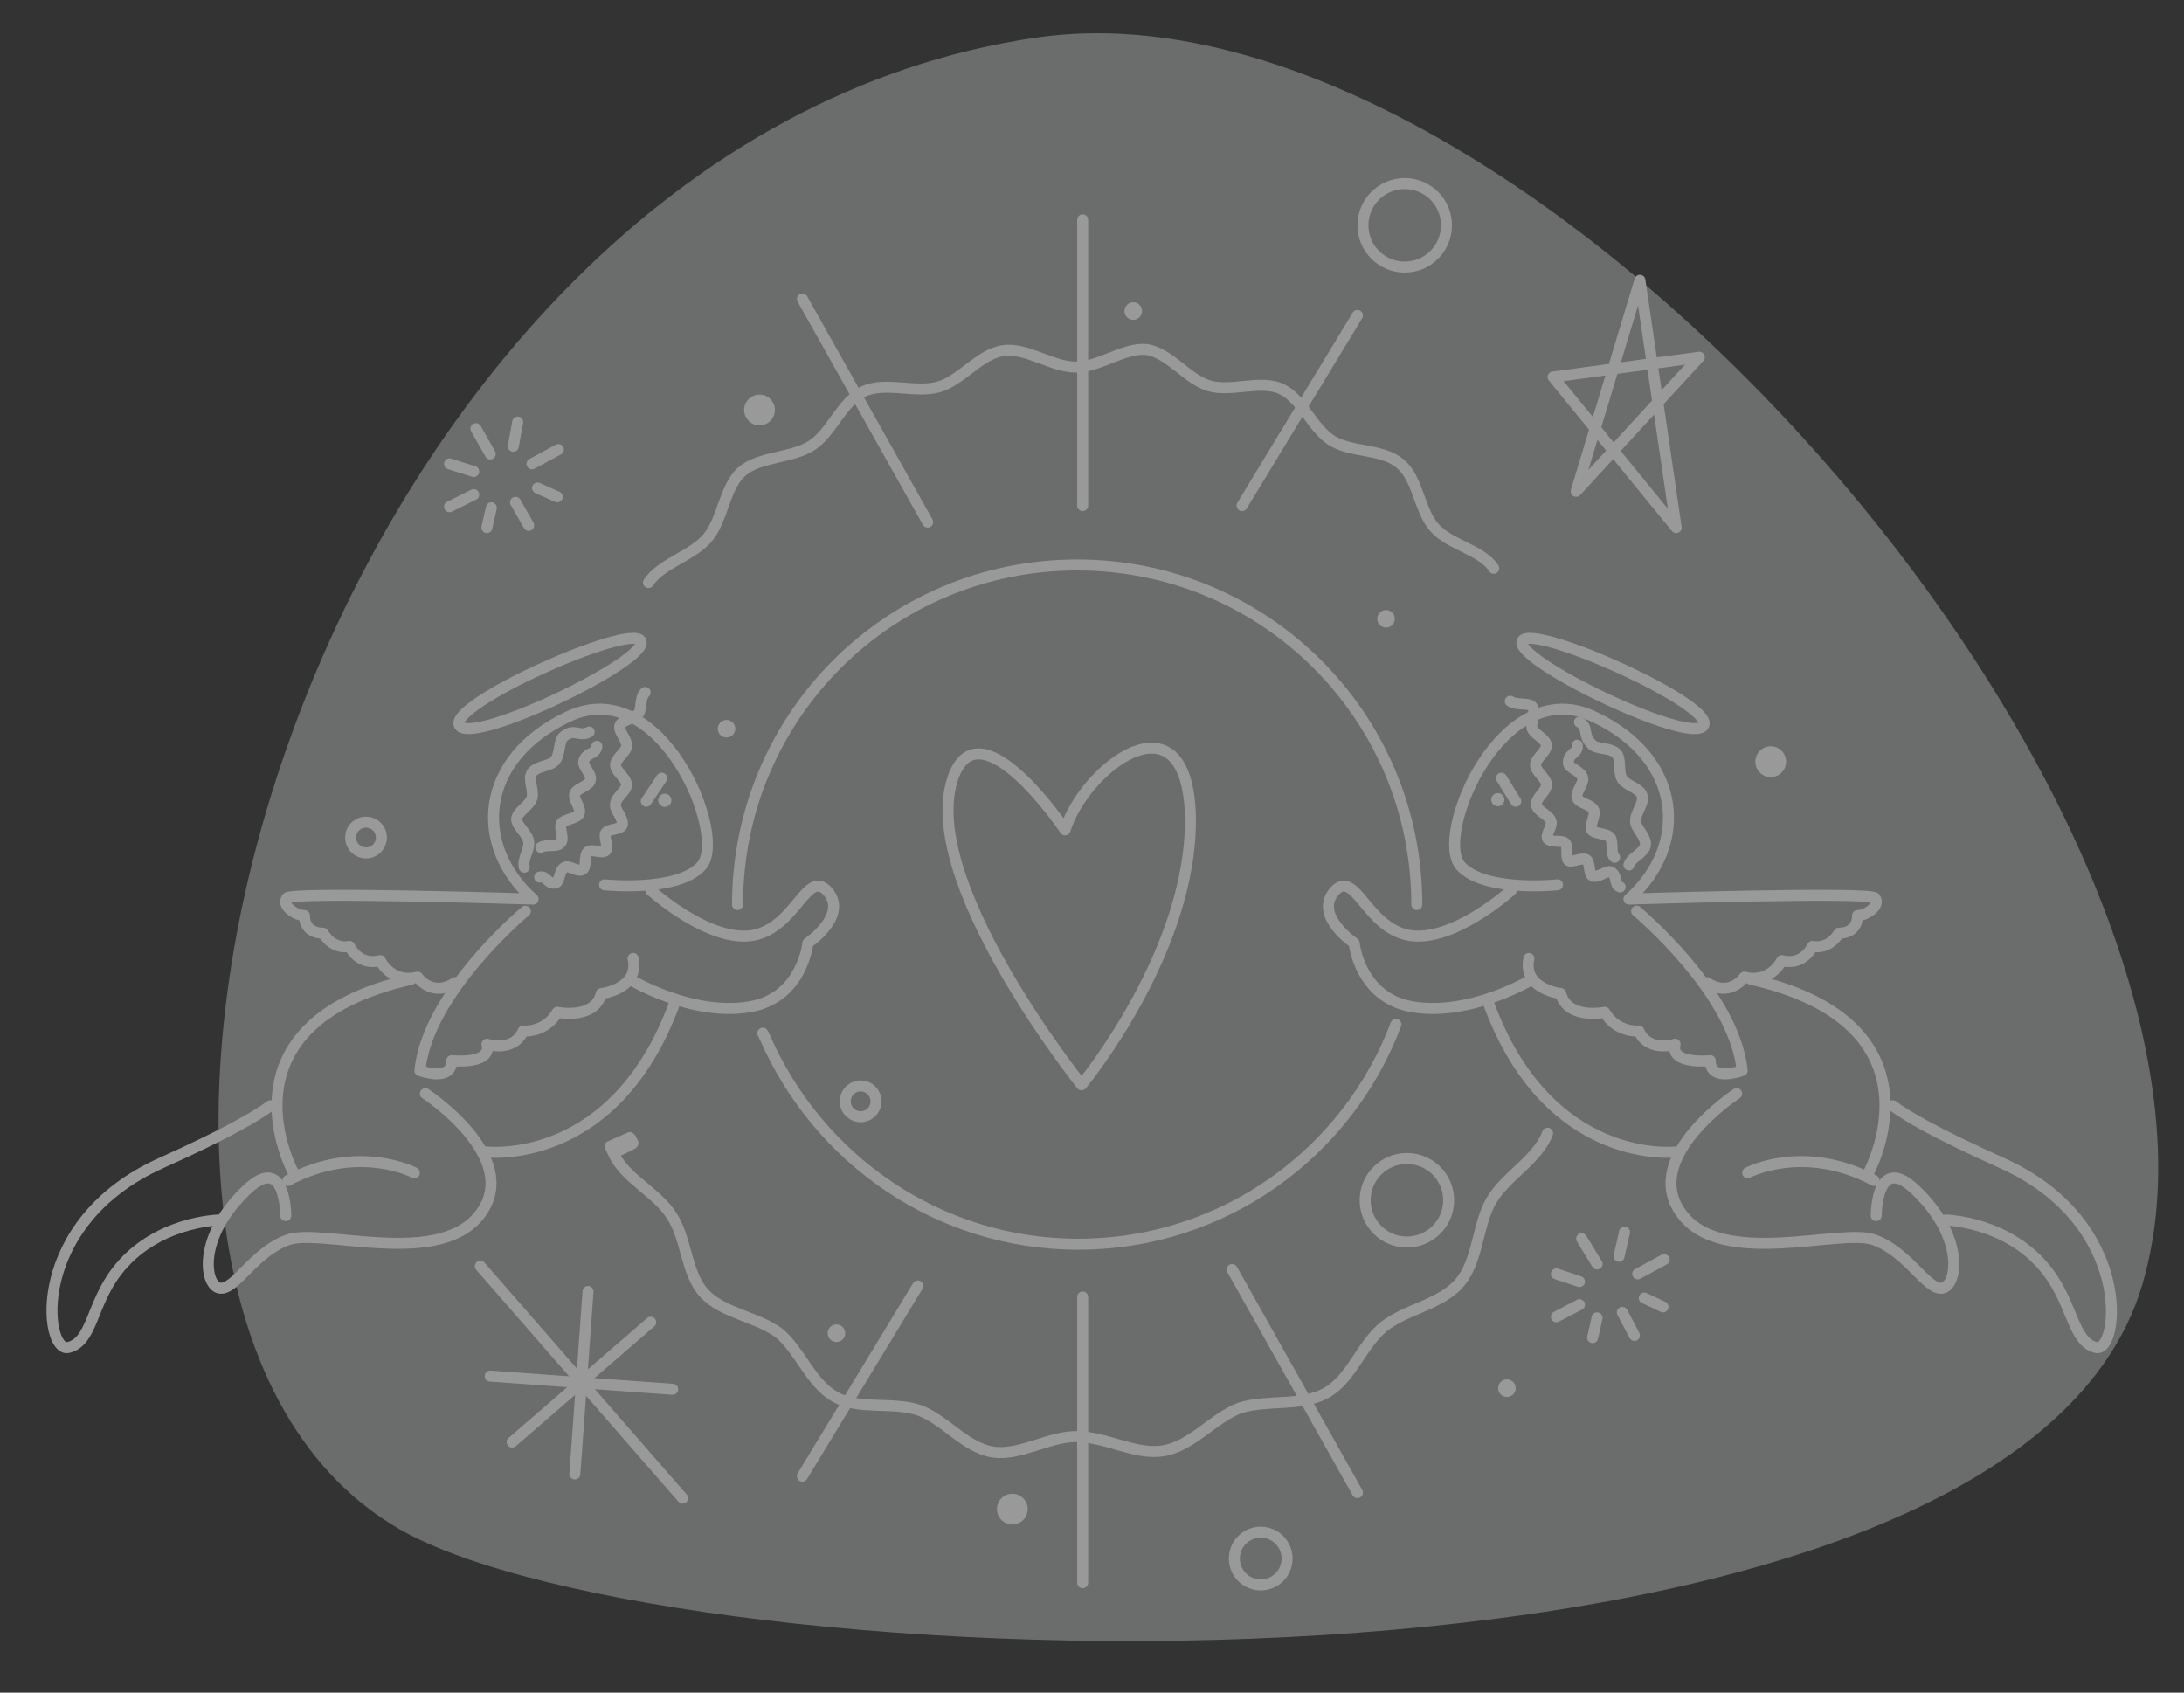 <?xml version="1.0" encoding="utf-8"?>
<!-- Generator: Adobe Illustrator 19.2.1, SVG Export Plug-In . SVG Version: 6.00 Build 0)  -->
<svg version="1.1" id="Livello_1" xmlns="http://www.w3.org/2000/svg" xmlns:xlink="http://www.w3.org/1999/xlink" x="0px" y="0px"
	 viewBox="0 0 198.7 154" style="enable-background:new 0 0 198.7 154;" xml:space="preserve">
<rect x="0" y="0" width="198.7" height="154" fill="#333333" stroke="none"/>
<style type="text/css">
	.st0{opacity:0.3;fill:#ECF0F1;}
	.st1{fill:none;stroke:#999999;stroke-linecap:round;stroke-linejoin:round;stroke-miterlimit:10;}
	.st2{fill:#999999;}
</style>
<path class="st0" d="M94.4,3.4C28.4,12.9-1.1,117.4,36.3,139.1c24.5,14.2,146.4,19,158.6-22.2S139.7-3.1,94.4,3.4z"/>
<g>
	<g>
		<path class="st1" d="M38.7,99.5c0,0,8.7,5.7,5.1,10.8c-3.6,5.2-14.5,1.4-17.6,2.5c-3.1,1.1-4.8,4.6-6.2,4.4s-2.1-4.7,2.5-9
			c3.5-3.3,3.5,2.4,3.5,2.4"/>
		<path class="st1" d="M24.6,100.6c-1.2,0.9-3.9,2.5-9.9,5.2C2.6,111.2,4,123.1,6.2,122.6s2.1-3.9,4.4-6.9c3.5-4.6,9.3-4.7,9.3-4.7"
			/>
		<path class="st1" d="M37.4,89.1c-18.1,4.1-10.7,17.6-10.7,17.6"/>
		<path class="st1" d="M57.3,89.1c0,0,5.6,3.4,10.9,2.5c4.8-0.8,5.3-5.8,5.3-5.8s3.7-2.5,1.8-4.7c-1.9-2.1-2.9,3.3-6.8,4
			c-4,0.7-9.3-4.1-9.3-4.1"/>
		<path class="st1" d="M47.8,82.9c0,0-8.9,7.4-9.6,14.5c0,0,2.9,1.1,2.9-0.9c0,0,3.7,0.4,3.2-1.5c0,0,2.4,0.8,3.3-1.2
			c0,0,2,0.2,3.1-1.7c0,0,3.4,0.7,4-1.7c0,0,3.5-0.4,2.9-3.2"/>
		<path class="st1" d="M55,80.5c0,0,6.6,0.7,8.8-1.7c2.5-2.7-3.7-17.6-12.1-13.6c-8.1,3.8-8.7,11.7-3.2,16.6c0,0-22-0.7-22.4-0.1
			c-0.5,0.7,0.8,1.6,1.6,1.6c0,0-0.1,1.6,1.7,1.6c0,0,0.8,1.5,2.4,1.2c0,0,0.8,1.8,2.8,1.3c0,0,1,2.1,3.4,1.5c0,0,1.3,1.9,3.4,0.5"
			/>
		<g>
			<path class="st1" d="M49.1,79.8c0.6-0.2,0.8,0.8,1.5,0.5c0.3-0.1,0.3-1.2,0.8-1.4c0.4-0.2,1.2,0.5,1.6,0.2
				c0.4-0.2,0.1-1.3,0.5-1.6c0.3-0.3,1.3,0.2,1.6-0.1c0.3-0.3-0.2-1.3,0-1.6c0.2-0.4,1.3-0.3,1.5-0.7c0.2-0.6-0.7-1.4-0.6-1.9
				C56,72.5,57,72,57,71.4c0-0.6-1-1.2-1-1.8c0-0.6,1-1.2,1-1.7c0.1-0.6-0.8-1.4-0.6-1.9c0.2-0.5,1.3-0.6,1.7-1.1
				c0.3-0.4,0.1-1.5,0.6-1.9"/>
		</g>
		<path class="st1" d="M37.7,106.7c0,0-5.1-2.7-11.5,0.7"/>
		<path class="st1" d="M58.3,58.3c1,1.7-15.4,9.6-16.5,7.7S57.3,56.7,58.3,58.3z"/>
		<path class="st1" d="M44.2,104.8c0,0,11.7,1.5,17.2-13.6"/>
		<ellipse transform="matrix(0.971 -0.239 0.239 0.971 -15.663 16.584)" class="st2" cx="60.5" cy="72.8" rx="0.6" ry="0.6"/>
		<line class="st1" x1="58.8" y1="72.9" x2="60.2" y2="70.8"/>
		<g>
			<path class="st1" d="M53.6,66.6c-0.9,0.5-1.3-0.4-2.3,0.4c-0.5,0.4-0.3,1.6-0.8,2.2c-0.4,0.5-1.7,0.5-2.1,1.1
				c-0.4,0.6,0.2,1.6,0,2.3c-0.2,0.7-1.3,1.2-1.4,1.9c0,0.7,1,1.3,1.1,2.1c0.1,0.7-0.6,1.6-0.4,2.3"/>
		</g>
		<g>
			<path class="st1" d="M54.3,67.9c-0.1,0.8-1,0.5-1.2,1.4c-0.1,0.4,0.8,1.2,0.6,1.7c-0.1,0.5-1.2,0.7-1.4,1.2
				c-0.2,0.5,0.6,1.3,0.4,1.8c-0.2,0.5-1.3,0.5-1.6,0.9c-0.3,0.4,0.3,1.4-0.1,1.8c-0.3,0.4-1.4,0.1-1.8,0.4"/>
		</g>
	</g>
	<g>
		<path class="st1" d="M158,99.5c0,0-8.7,5.7-5.1,10.8c3.6,5.2,14.5,1.4,17.6,2.5c3.1,1.1,4.8,4.6,6.2,4.4s2.1-4.7-2.5-9
			c-3.5-3.3-3.5,2.4-3.5,2.4"/>
		<path class="st1" d="M172.2,100.6c1.2,0.9,3.9,2.5,9.9,5.2c12.1,5.4,10.7,17.3,8.6,16.8s-2.1-3.9-4.4-6.9
			c-3.5-4.6-9.3-4.7-9.3-4.7"/>
		<path class="st1" d="M159.3,89.1c18.1,4.1,10.7,17.6,10.7,17.6"/>
		<path class="st1" d="M139.4,89.1c0,0-5.6,3.4-10.9,2.5c-4.8-0.8-5.3-5.8-5.3-5.8s-3.7-2.5-1.8-4.7c1.9-2.1,2.9,3.3,6.8,4
			c4,0.7,9.3-4.1,9.3-4.1"/>
		<path class="st1" d="M148.9,82.9c0,0,8.9,7.4,9.6,14.5c0,0-2.9,1.1-2.9-0.9c0,0-3.7,0.4-3.2-1.5c0,0-2.4,0.8-3.3-1.2
			c0,0-2,0.2-3.1-1.7c0,0-3.4,0.7-4-1.7c0,0-3.5-0.4-2.9-3.2"/>
		<path class="st1" d="M141.7,80.5c0,0-6.6,0.7-8.8-1.7c-2.5-2.7,3.7-17.6,12.1-13.6c8.1,3.8,8.7,11.7,3.2,16.6c0,0,22-0.7,22.4-0.1
			c0.5,0.7-0.8,1.6-1.6,1.6c0,0,0.1,1.6-1.7,1.6c0,0-0.8,1.5-2.4,1.2c0,0-0.8,1.8-2.8,1.3c0,0-1,2.1-3.4,1.5c0,0-1.3,1.9-3.4,0.5"/>
		<g>
			<path class="st1" d="M147.4,80.7c-0.6-0.2-0.2-1.1-0.9-1.4c-0.3-0.1-1.2,0.6-1.6,0.4c-0.4-0.2-0.2-1.3-0.6-1.5
				c-0.4-0.2-1.3,0.3-1.6,0.1c-0.3-0.3,0-1.3-0.3-1.6c-0.3-0.3-1.3,0-1.6-0.4c-0.2-0.4,0.5-1.2,0.3-1.6c-0.2-0.6-1.3-0.9-1.3-1.5
				c-0.1-0.6,0.9-1.2,0.9-1.8c0-0.6-1-1.2-1-1.8c0-0.6,1-1.2,1-1.8c-0.1-0.6-1.1-1-1.3-1.5c-0.2-0.5,0.4-1.5,0-2
				c-0.3-0.4-1.4-0.1-2-0.5"/>
		</g>
		<path class="st1" d="M159,106.7c0,0,5.1-2.7,11.5,0.7"/>
		<path class="st1" d="M138.5,58.3c-1,1.7,15.4,9.6,16.5,7.7C156,64.1,139.5,56.7,138.5,58.3z"/>
		<path class="st1" d="M152.6,104.8c0,0-11.7,1.5-17.2-13.6"/>
		<ellipse transform="matrix(0.239 -0.971 0.971 0.239 33.006 187.705)" class="st2" cx="136.3" cy="72.8" rx="0.6" ry="0.6"/>
		<line class="st1" x1="137.9" y1="72.9" x2="136.6" y2="70.8"/>
		<g>
			<path class="st1" d="M143.7,65.7c0.9,0.5,0.2,1.2,1.2,2.1c0.5,0.4,1.7,0.2,2.2,0.8c0.4,0.5,0.1,1.7,0.5,2.3
				c0.4,0.6,1.6,0.8,1.8,1.5c0.2,0.7-0.6,1.5-0.6,2.3c0,0.7,1,1.4,0.9,2.2c-0.1,0.7-1.3,1.1-1.5,1.8"/>
		</g>
		<g>
			<path class="st1" d="M143.5,67.8c0.1,0.8-0.9,0.7-0.8,1.7c0.1,0.4,1.2,0.7,1.3,1.3c0.1,0.5-0.7,1.3-0.5,1.8
				c0.2,0.5,1.3,0.6,1.5,1.1c0.2,0.5-0.4,1.4-0.2,1.8c0.3,0.4,1.4,0.3,1.7,0.7c0.3,0.4,0,1.5,0.4,1.8"/>
		</g>
	</g>
</g>
<path class="st1" d="M127,93.2c-4.4,11.7-15.7,20-28.9,20c-12.8,0-23.7-7.8-28.5-18.8c-0.1-0.1-0.1-0.3-0.2-0.4"/>
<g>
	<path class="st1" d="M140.8,103.1c-0.9,2.4-3.8,3.9-5.1,6.1c-1.3,2.2-1.2,5.5-2.9,7.5c-1.7,2-4.9,2.4-6.9,4c-2,1.6-3,4.8-5.2,6
		c-2.2,1.3-5.4,0.6-7.9,1.4c-2.4,0.9-4.4,3.5-7,3.9c-2.5,0.4-5.2-1.3-7.9-1.3c-2.5,0-5.2,1.8-7.6,1.4c-2.5-0.4-4.4-3-6.7-3.8
		c-2.4-0.8-5.5,0-7.6-1.2c-2.2-1.2-3.2-4.2-5.1-5.8c-2-1.5-5.1-1.8-6.8-3.6c-1.7-1.8-1.6-5-3-7.1c-1.3-2.1-4.3-3.4-5.3-5.7
		c0,0,1.8-0.8,1.8-0.9c0,0-1.9,0.7-1.9,0.7s1.8-0.8,1.8-0.9c0,0-1.9,0.7-1.9,0.7c0,0,1.8-0.8,1.8-0.9s-1.9,0.7-1.9,0.7
		s1.8-0.8,1.8-0.8"/>
</g>
<path class="st1" d="M67.1,82.3c0-17.1,13.8-30.9,30.9-30.9s30.9,13.8,30.9,30.9"/>
<g>
	<path class="st1" d="M59,53c1.2-1.8,4-2.4,5.4-4.1c1.4-1.7,1.5-4.6,3.1-6c1.6-1.4,4.6-1.2,6.4-2.4c1.8-1.2,2.7-4,4.7-4.9
		c2-0.9,4.7,0.2,6.8-0.4c2.1-0.6,3.7-3,5.9-3.3c2.1-0.3,4.4,1.5,6.6,1.5c2.1,0,4.4-1.8,6.4-1.6c2.1,0.3,3.7,2.7,5.7,3.3
		c2,0.6,4.7-0.6,6.6,0.3c1.9,0.9,2.8,3.6,4.6,4.7c1.8,1.1,4.6,0.7,6.2,2.1c1.6,1.3,1.7,4.2,3.1,5.8c1.4,1.6,4.3,2,5.4,3.7"/>
</g>
<g>
	<line class="st1" x1="98.5" y1="118" x2="98.5" y2="144"/>
	<line class="st1" x1="112.1" y1="115.5" x2="123.5" y2="135.8"/>
	<line class="st1" x1="83.5" y1="117" x2="73" y2="134.3"/>
</g>
<g>
	<line class="st1" x1="98.5" y1="46" x2="98.5" y2="20"/>
	<line class="st1" x1="84.4" y1="47.5" x2="73" y2="27.2"/>
	<line class="st1" x1="113" y1="46" x2="123.5" y2="28.7"/>
</g>
<polygon class="st1" points="143.4,44.7 149.2,25.5 152.5,48 141.3,34.3 154.6,32.5 "/>
<g>
	<line class="st1" x1="46.6" y1="131.2" x2="59.2" y2="120.3"/>
	<line class="st1" x1="52.3" y1="134.1" x2="53.5" y2="117.5"/>
	<line class="st1" x1="62.1" y1="136.3" x2="43.7" y2="115.2"/>
	<line class="st1" x1="61.2" y1="126.4" x2="44.6" y2="125.2"/>
</g>
<g>
	<line class="st1" x1="147.6" y1="119.4" x2="148.7" y2="121.5"/>
	<line class="st1" x1="149.6" y1="118.1" x2="151.3" y2="118.9"/>
	<line class="st1" x1="149" y1="115.9" x2="151.4" y2="114.6"/>
	<line class="st1" x1="147.3" y1="114.3" x2="147.8" y2="112.1"/>
	<line class="st1" x1="145.3" y1="115" x2="143.9" y2="112.7"/>
	<line class="st1" x1="143.7" y1="116.6" x2="141.6" y2="115.9"/>
	<line class="st1" x1="143.7" y1="118.7" x2="141.6" y2="119.8"/>
	<line class="st1" x1="145.3" y1="119.9" x2="144.9" y2="121.7"/>
</g>
<g>
	<line class="st1" x1="46.9" y1="45.7" x2="48.1" y2="47.8"/>
	<line class="st1" x1="48.9" y1="44.4" x2="50.7" y2="45.2"/>
	<line class="st1" x1="48.4" y1="42.2" x2="50.8" y2="40.9"/>
	<line class="st1" x1="46.7" y1="40.6" x2="47.1" y2="38.4"/>
	<line class="st1" x1="44.6" y1="41.3" x2="43.3" y2="39"/>
	<line class="st1" x1="43.1" y1="42.9" x2="40.9" y2="42.2"/>
	<line class="st1" x1="43.1" y1="45" x2="40.9" y2="46.1"/>
	<line class="st1" x1="44.7" y1="46.2" x2="44.3" y2="48"/>
</g>
<circle class="st2" cx="69.1" cy="37.3" r="1.4"/>
<circle class="st2" cx="92.1" cy="137.3" r="1.4"/>
<circle class="st2" cx="161.1" cy="69.3" r="1.4"/>
<circle class="st2" cx="103.1" cy="28.3" r="0.8"/>
<circle class="st2" cx="126.1" cy="56.3" r="0.8"/>
<circle class="st2" cx="76.1" cy="121.3" r="0.8"/>
<circle class="st2" cx="66.1" cy="66.3" r="0.8"/>
<circle class="st2" cx="137.1" cy="126.3" r="0.8"/>
<circle class="st1" cx="127.8" cy="20.5" r="3.8"/>
<circle class="st1" cx="114.7" cy="141.8" r="2.4"/>
<circle class="st1" cx="78.3" cy="100.2" r="1.4"/>
<circle class="st1" cx="33.3" cy="76.2" r="1.4"/>
<circle class="st1" cx="128" cy="109.2" r="3.8"/>
<path class="st1" d="M96.9,75.5c0,0-7.6-11.3-10.1-5c-3.6,9.2,11.6,28.2,11.6,28.2s10.2-12.3,9.9-24.6
	C107.9,62.8,98.7,69.8,96.9,75.5z"/>
</svg>
